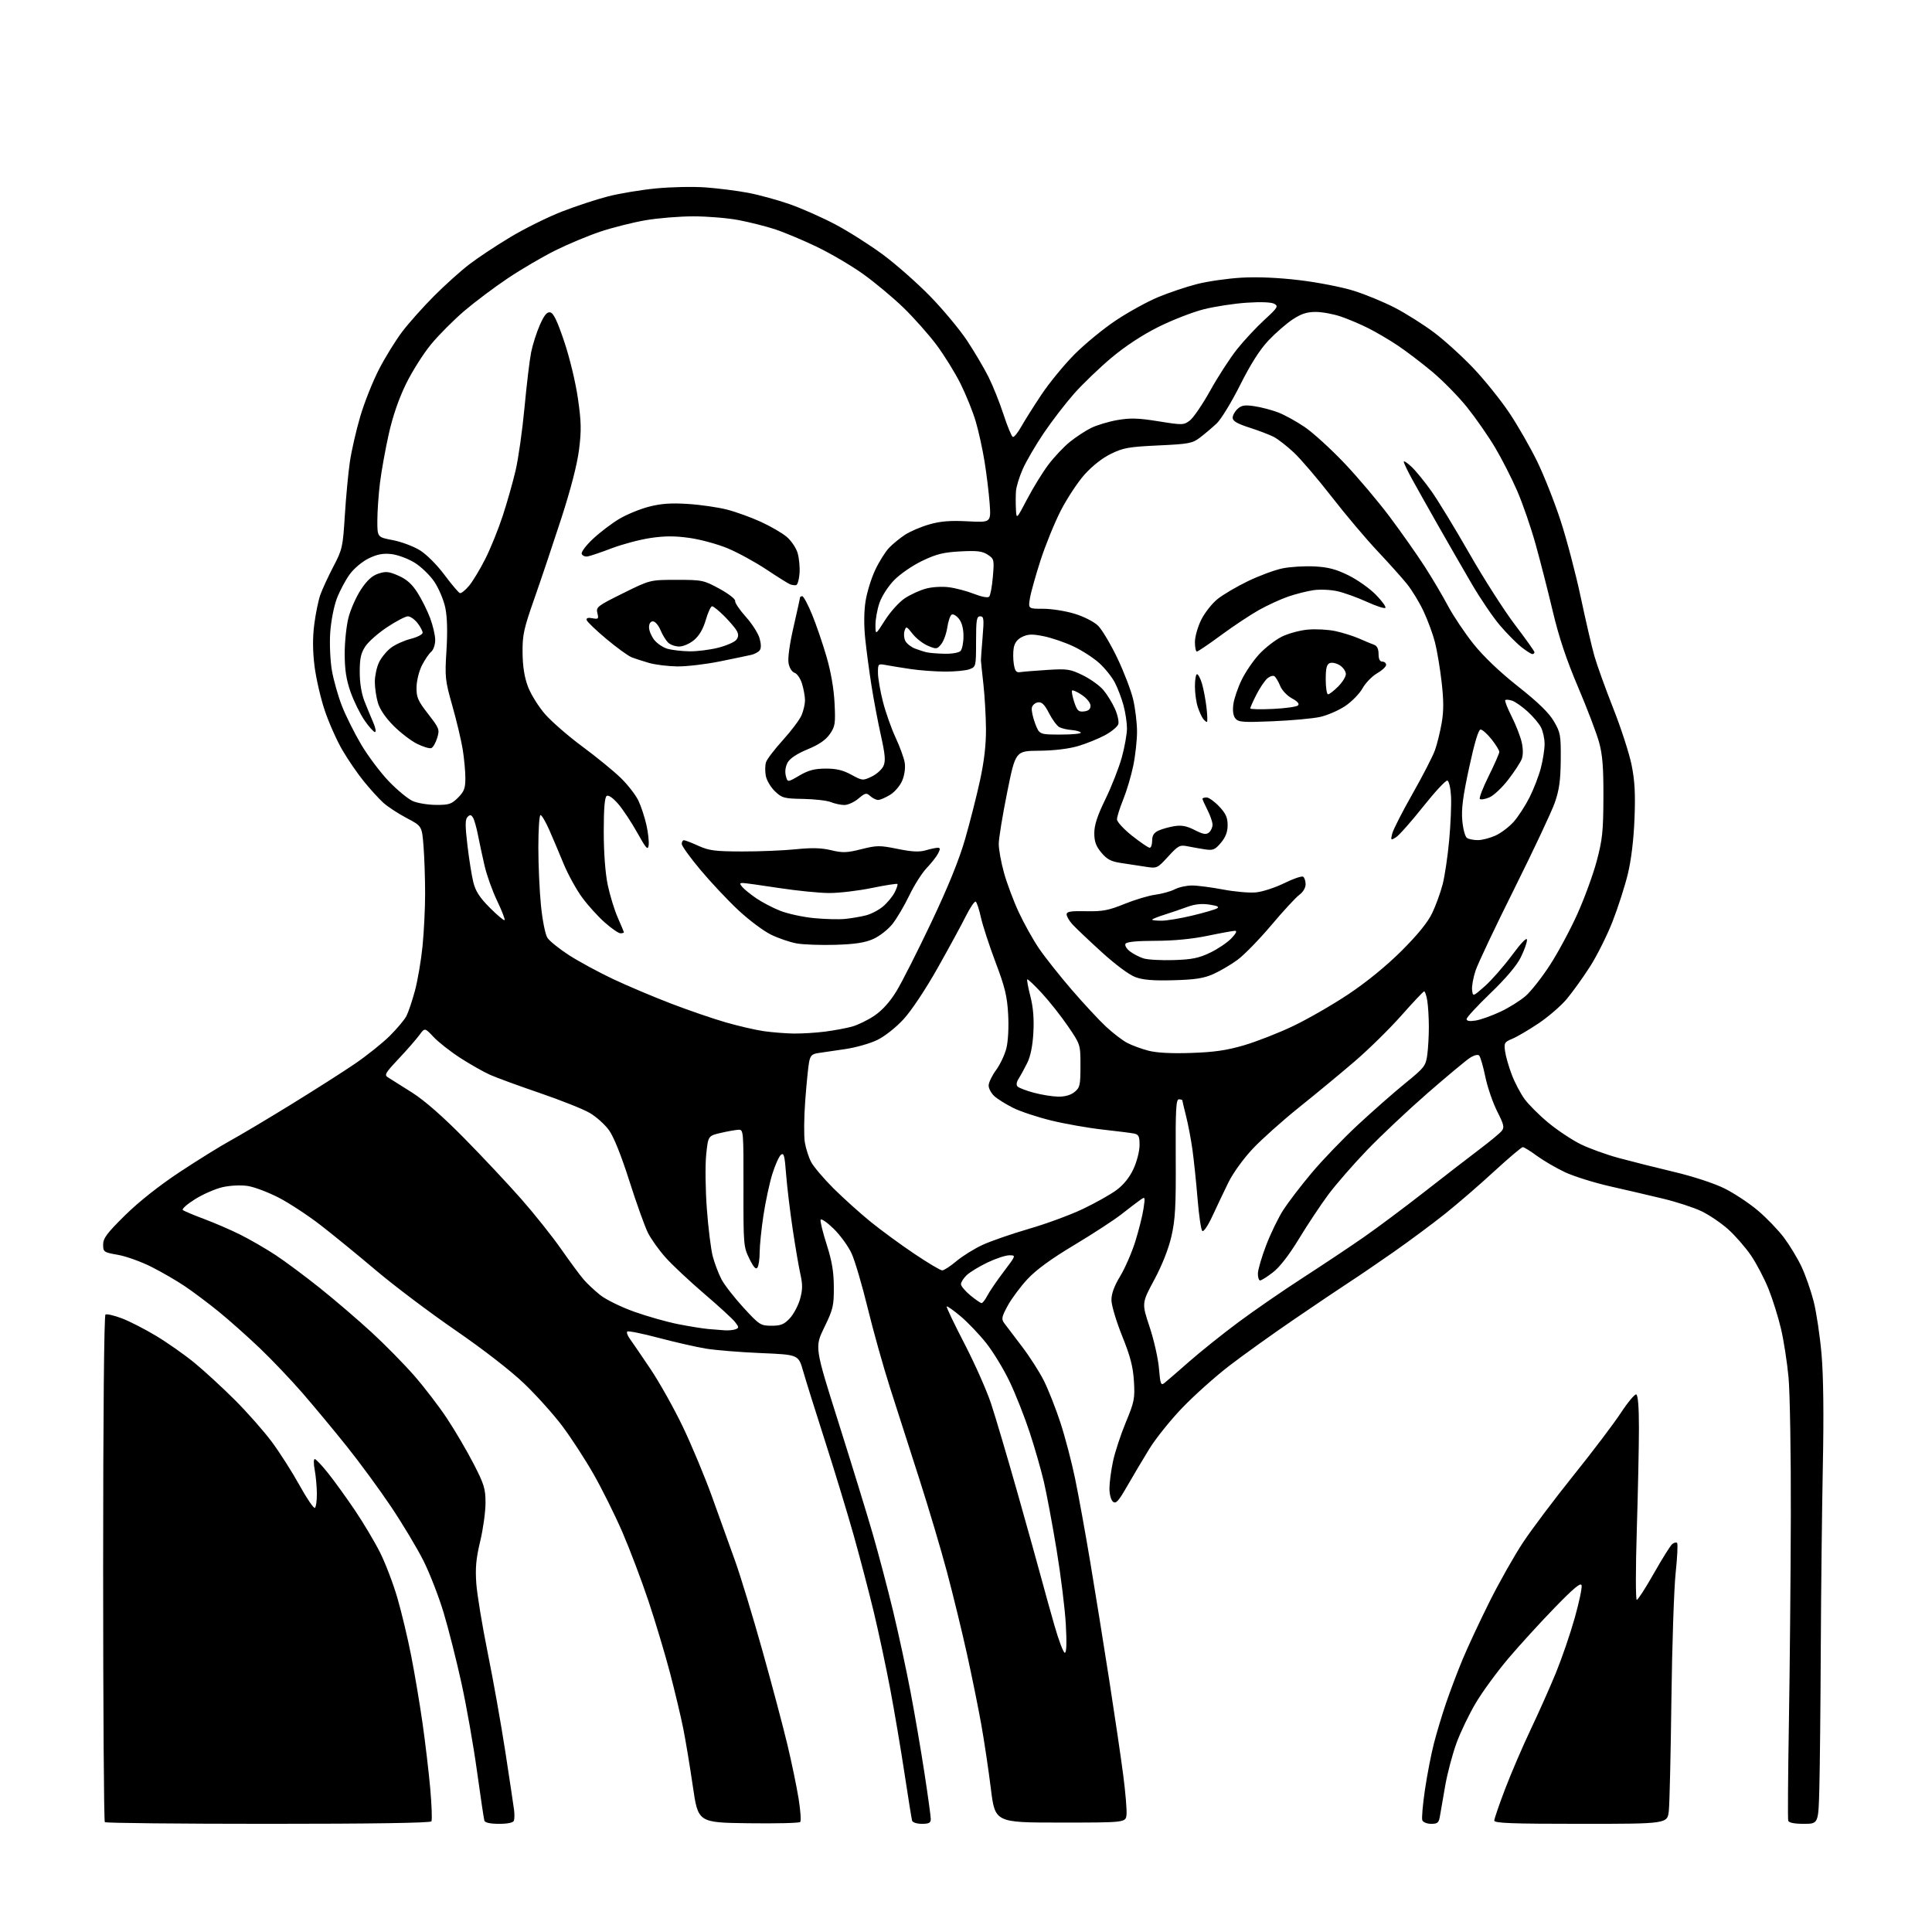 <?xml version="1.0" encoding="UTF-8" standalone="no"?>
<svg 
  version="1.1" 
  xmlns="http://www.w3.org/2000/svg" 
  xmlns:xlink="http://www.w3.org/1999/xlink" 
  xmlns:svg="http://www.w3.org/2000/svg"
  xmlns:rdf="http://www.w3.org/1999/02/22-rdf-syntax-ns#"
  xmlns:cc="http://creativecommons.org/ns#"
  xmlns:dc="http://purl.org/dc/elements/1.1/"
  viewBox="0 0 768 768"
  width="768"
  height="768"
>
<style>svg {background-color: white; }</style>"
<path stroke="none" fill="black" fill-rule="evenodd" d="M106.61,725.00C71.26,725.00 42.03,724.70 41.67,724.33C41.30,723.97 41.00,678.54 41.00,623.39C41.00,562.93 41.37,522.89 41.93,522.55C42.44,522.23 45.31,522.89 48.32,524.02C51.33,525.14 57.47,528.28 61.97,530.98C66.48,533.69 73.35,538.51 77.25,541.70C81.15,544.89 88.39,551.55 93.35,556.50C98.31,561.45 104.94,568.97 108.09,573.21C111.23,577.45 116.17,585.19 119.06,590.42C121.95,595.65 124.69,599.69 125.16,599.40C125.62,599.12 125.98,596.55 125.96,593.69C125.93,590.84 125.54,586.59 125.09,584.25C124.64,581.91 124.65,580.00 125.12,580.00C125.59,580.00 128.03,582.59 130.54,585.75C133.05,588.91 137.82,595.53 141.14,600.45C144.46,605.37 148.93,612.88 151.07,617.13C153.21,621.39 156.31,629.51 157.96,635.19C159.61,640.86 162.08,651.18 163.44,658.13C164.80,665.07 166.82,676.99 167.91,684.63C169.01,692.26 170.40,704.02 171.01,710.76C171.61,717.50 171.83,723.47 171.49,724.01C171.10,724.65 147.95,725.00 106.61,725.00zM198.39,725.00C194.90,725.00 192.80,724.55 192.55,723.75C192.33,723.06 191.01,714.17 189.60,704.00C188.20,693.83 185.42,678.08 183.42,669.00C181.43,659.92 178.24,647.33 176.33,641.00C174.43,634.67 170.84,625.45 168.37,620.50C165.89,615.55 160.10,605.88 155.49,599.00C150.88,592.12 142.96,581.33 137.89,575.00C132.83,568.67 124.91,559.15 120.31,553.83C115.70,548.52 107.95,540.37 103.08,535.74C98.21,531.11 90.91,524.62 86.86,521.33C82.81,518.04 76.80,513.53 73.50,511.31C70.20,509.09 64.19,505.60 60.14,503.57C56.09,501.53 50.12,499.39 46.89,498.82C41.21,497.82 41.00,497.67 41.00,494.73C41.00,492.21 42.54,490.16 49.75,483.06C55.25,477.65 63.33,471.26 71.50,465.86C78.65,461.14 87.65,455.56 91.50,453.45C95.35,451.35 106.15,444.92 115.50,439.17C124.85,433.42 136.35,426.09 141.06,422.88C145.76,419.67 151.98,414.70 154.88,411.84C157.77,408.97 160.77,405.40 161.55,403.91C162.32,402.41 163.85,397.88 164.94,393.84C166.03,389.80 167.39,381.84 167.96,376.14C168.53,370.45 169.00,361.00 168.99,355.14C168.99,349.29 168.71,340.87 168.36,336.44C167.73,328.38 167.73,328.38 161.62,325.17C158.25,323.40 154.08,320.66 152.33,319.07C150.59,317.48 147.14,313.69 144.66,310.64C142.18,307.60 138.32,301.98 136.09,298.15C133.86,294.33 130.70,287.22 129.07,282.35C127.44,277.48 125.62,269.56 125.02,264.74C124.29,258.78 124.25,253.50 124.92,248.24C125.46,243.98 126.55,238.67 127.34,236.43C128.14,234.19 130.47,229.14 132.52,225.22C136.08,218.43 136.30,217.46 137.08,204.80C137.54,197.48 138.44,187.90 139.09,183.50C139.74,179.10 141.60,171.00 143.22,165.50C144.84,160.00 148.19,151.58 150.66,146.80C153.13,142.01 157.30,135.26 159.93,131.80C162.56,128.33 168.24,121.98 172.54,117.67C176.84,113.36 183.09,107.74 186.43,105.17C189.76,102.60 197.12,97.71 202.79,94.31C208.46,90.90 217.68,86.32 223.30,84.13C228.91,81.95 237.22,79.21 241.78,78.05C246.33,76.89 254.88,75.47 260.78,74.90C266.67,74.32 275.55,74.14 280.50,74.50C285.45,74.87 293.02,75.82 297.31,76.63C301.61,77.44 309.04,79.47 313.81,81.13C318.59,82.80 326.77,86.42 332.00,89.18C337.23,91.94 345.77,97.36 351.00,101.23C356.23,105.11 364.70,112.59 369.83,117.86C374.96,123.13 381.55,131.05 384.47,135.47C387.39,139.89 391.21,146.36 392.95,149.85C394.70,153.34 397.39,160.07 398.93,164.80C400.48,169.54 402.14,173.54 402.62,173.70C403.10,173.85 404.57,172.07 405.88,169.74C407.18,167.41 410.78,161.69 413.88,157.03C416.97,152.37 422.88,145.16 427.00,140.99C431.12,136.82 438.57,130.70 443.55,127.38C448.53,124.06 456.10,119.89 460.38,118.11C464.65,116.34 471.60,114.00 475.82,112.92C480.05,111.84 488.00,110.69 493.50,110.38C499.90,110.01 508.22,110.37 516.61,111.38C523.82,112.24 533.50,114.13 538.11,115.58C542.73,117.02 550.10,120.07 554.50,122.34C558.90,124.62 565.93,129.06 570.12,132.21C574.31,135.37 581.36,141.78 585.80,146.47C590.24,151.16 596.62,159.11 599.99,164.14C603.35,169.17 608.32,177.84 611.03,183.39C613.74,188.95 617.95,199.57 620.37,207.00C622.80,214.43 626.41,228.15 628.39,237.50C630.37,246.85 632.83,257.43 633.86,261.00C634.89,264.57 638.24,273.85 641.30,281.61C644.37,289.36 647.64,299.45 648.57,304.02C649.85,310.34 650.13,315.47 649.74,325.42C649.42,333.71 648.45,341.75 647.10,347.38C645.92,352.26 643.17,360.81 640.99,366.38C638.81,371.95 634.75,380.04 631.97,384.37C629.18,388.71 625.03,394.48 622.74,397.20C620.44,399.92 615.40,404.26 611.53,406.85C607.66,409.44 602.99,412.18 601.14,412.94C598.04,414.23 597.82,414.61 598.29,417.92C598.56,419.89 599.75,424.04 600.93,427.14C602.10,430.25 604.39,434.62 606.01,436.85C607.63,439.09 611.92,443.36 615.55,446.36C619.17,449.35 624.92,453.16 628.33,454.84C631.73,456.52 638.56,458.99 643.51,460.33C648.45,461.67 658.35,464.16 665.50,465.86C673.05,467.65 681.43,470.40 685.50,472.42C689.35,474.33 695.32,478.28 698.77,481.20C702.22,484.11 706.90,488.98 709.17,492.00C711.43,495.02 714.56,500.20 716.12,503.50C717.68,506.80 719.85,513.01 720.95,517.30C722.04,521.58 723.46,531.03 724.09,538.30C724.84,546.94 725.02,562.22 724.61,582.50C724.27,599.55 723.90,632.17 723.79,655.00C723.69,677.83 723.43,702.91 723.22,710.75C722.85,725.00 722.85,725.00 717.03,725.00C713.24,725.00 711.08,724.56 710.84,723.75C710.64,723.06 710.76,705.40 711.12,684.50C711.47,663.60 711.82,626.70 711.88,602.50C711.95,578.30 711.53,553.55 710.97,547.50C710.40,541.45 709.05,532.75 707.96,528.16C706.88,523.57 704.66,516.47 703.02,512.38C701.38,508.30 698.26,502.33 696.09,499.13C693.91,495.92 689.83,491.23 687.01,488.70C684.19,486.16 679.36,482.90 676.29,481.44C673.21,479.98 666.37,477.76 661.09,476.49C655.82,475.22 646.29,473.00 639.93,471.56C633.57,470.11 625.51,467.58 622.02,465.93C618.53,464.28 613.55,461.37 610.95,459.47C608.36,457.56 605.83,456.00 605.33,456.00C604.83,456.00 599.72,460.34 593.96,465.63C588.21,470.93 579.45,478.50 574.50,482.45C569.55,486.40 560.33,493.25 554.00,497.68C547.67,502.10 539.80,507.47 536.50,509.60C533.20,511.74 523.30,518.40 514.50,524.41C505.70,530.41 494.00,538.80 488.50,543.04C483.00,547.29 474.66,554.75 469.97,559.63C465.28,564.51 459.37,571.88 456.84,576.00C454.31,580.12 450.35,586.79 448.04,590.81C444.59,596.82 443.59,597.91 442.42,596.94C441.61,596.26 441.01,594.00 441.02,591.63C441.03,589.36 441.67,584.53 442.44,580.89C443.21,577.26 445.50,570.28 447.53,565.39C450.93,557.19 451.18,555.92 450.75,549.00C450.39,543.24 449.30,539.08 446.07,531.07C443.76,525.33 441.85,518.95 441.82,516.89C441.78,514.32 442.86,511.33 445.28,507.32C447.21,504.12 449.92,497.90 451.30,493.50C452.68,489.10 454.14,483.26 454.55,480.53C455.28,475.64 455.26,475.58 453.21,477.03C452.06,477.84 448.73,480.38 445.81,482.67C442.89,484.97 434.43,490.48 427.00,494.93C417.85,500.41 411.87,504.77 408.43,508.48C405.64,511.48 402.11,516.22 400.59,519.02C398.20,523.41 398.00,524.35 399.16,525.92C399.90,526.92 403.04,531.06 406.14,535.12C409.25,539.18 413.22,545.38 414.98,548.90C416.74,552.43 419.69,559.89 421.52,565.50C423.36,571.10 425.97,581.04 427.33,587.59C428.69,594.14 431.42,609.17 433.40,621.00C435.38,632.83 438.78,653.98 440.96,668.00C443.14,682.02 445.65,699.04 446.52,705.81C447.40,712.58 447.98,719.56 447.81,721.31C447.50,724.50 447.50,724.50 421.52,724.50C395.55,724.50 395.55,724.50 393.88,711.00C392.96,703.58 391.25,692.10 390.07,685.50C388.89,678.90 386.34,666.30 384.39,657.50C382.45,648.70 378.88,634.08 376.47,625.00C374.05,615.92 369.10,599.27 365.47,588.00C361.83,576.73 356.63,560.52 353.91,552.00C351.18,543.48 347.14,529.08 344.93,520.00C342.72,510.93 339.84,501.15 338.53,498.28C337.21,495.41 333.99,490.97 331.36,488.41C328.73,485.86 326.41,484.27 326.20,484.89C326.00,485.51 327.09,489.95 328.63,494.76C330.72,501.30 331.44,505.55 331.46,511.64C331.50,519.08 331.17,520.46 327.67,527.65C323.84,535.51 323.84,535.51 333.33,565.51C338.54,582.00 344.68,601.96 346.96,609.86C349.24,617.76 352.86,631.48 355.00,640.36C357.14,649.24 360.27,663.70 361.94,672.50C363.62,681.30 366.11,695.86 367.49,704.86C368.87,713.85 370.00,722.06 370.00,723.11C370.00,724.61 369.27,725.00 366.47,725.00C364.50,725.00 362.78,724.45 362.57,723.75C362.37,723.06 361.02,714.62 359.56,705.00C358.10,695.38 355.55,680.30 353.89,671.50C352.23,662.70 349.30,648.98 347.39,641.00C345.47,633.02 341.88,619.30 339.41,610.50C336.93,601.70 331.81,584.83 328.01,573.00C324.21,561.17 320.27,548.58 319.25,545.00C317.40,538.50 317.40,538.50 302.45,537.87C294.23,537.53 284.35,536.72 280.50,536.08C276.65,535.43 268.21,533.51 261.74,531.80C255.28,530.08 249.70,528.97 249.35,529.31C249.00,529.66 249.47,530.97 250.39,532.22C251.31,533.48 254.99,538.87 258.58,544.21C262.16,549.55 267.96,559.90 271.46,567.21C274.95,574.52 280.17,587.02 283.05,595.00C285.92,602.98 290.05,614.45 292.22,620.50C294.39,626.55 299.27,642.59 303.07,656.15C306.87,669.71 311.35,686.57 313.02,693.60C314.70,700.64 316.69,710.25 317.45,714.95C318.21,719.65 318.50,723.85 318.10,724.27C317.69,724.70 308.39,724.92 297.43,724.77C277.50,724.50 277.50,724.50 275.40,710.00C274.24,702.02 272.52,691.67 271.58,687.00C270.64,682.33 268.28,672.42 266.34,665.00C264.39,657.58 260.55,644.75 257.80,636.51C255.05,628.27 250.37,615.90 247.40,609.03C244.42,602.17 239.24,591.74 235.88,585.87C232.52,579.99 226.95,571.43 223.50,566.84C220.05,562.26 213.24,554.67 208.37,550.00C203.02,544.87 192.16,536.45 181.00,528.77C170.82,521.77 156.65,511.08 149.50,505.03C142.35,498.97 132.43,490.87 127.46,487.03C122.49,483.18 115.00,478.26 110.81,476.09C106.61,473.93 101.06,471.83 98.47,471.44C95.74,471.03 91.56,471.23 88.54,471.90C85.67,472.55 80.74,474.69 77.59,476.66C74.43,478.63 72.22,480.58 72.67,480.99C73.13,481.40 76.88,482.98 81.00,484.52C85.12,486.05 91.64,488.86 95.47,490.77C99.30,492.68 105.60,496.32 109.47,498.86C113.34,501.40 121.34,507.36 127.26,512.09C133.18,516.83 142.37,524.70 147.68,529.59C152.99,534.47 160.61,542.22 164.62,546.80C168.62,551.38 174.49,559.03 177.66,563.81C180.83,568.59 185.58,576.68 188.21,581.78C192.46,590.02 193.00,591.78 193.00,597.45C193.00,600.97 192.05,607.82 190.89,612.67C189.24,619.52 188.90,623.29 189.34,629.50C189.66,633.90 191.70,646.27 193.87,657.00C196.05,667.73 199.21,685.50 200.90,696.50C202.59,707.50 204.14,717.85 204.35,719.50C204.56,721.15 204.53,723.06 204.28,723.75C204.00,724.54 201.84,725.00 198.39,725.00zM568.92,725.00C567.27,725.00 565.69,724.37 565.39,723.58C565.09,722.80 565.57,717.33 566.44,711.42C567.32,705.52 568.91,697.27 569.99,693.09C571.06,688.92 573.24,681.67 574.83,677.00C576.42,672.33 579.37,664.53 581.39,659.67C583.41,654.81 588.22,644.51 592.08,636.77C595.94,629.03 601.96,618.38 605.46,613.10C608.96,607.82 617.97,595.85 625.48,586.50C632.99,577.15 641.44,566.00 644.25,561.73C647.06,557.45 649.84,554.12 650.43,554.31C651.12,554.54 651.50,559.31 651.50,567.58C651.50,574.69 651.12,592.99 650.65,608.25C650.17,623.58 650.17,635.99 650.65,635.97C651.12,635.95 654.17,631.21 657.44,625.44C660.71,619.66 663.98,614.43 664.71,613.82C665.45,613.21 666.33,613.00 666.67,613.34C667.02,613.68 666.76,619.04 666.10,625.23C665.44,631.43 664.68,654.05 664.41,675.50C664.15,696.95 663.69,716.86 663.39,719.75C662.86,725.00 662.86,725.00 628.43,725.00C600.96,725.00 594.00,724.74 594.00,723.71C594.00,723.00 595.97,717.26 598.38,710.96C600.79,704.66 605.33,694.10 608.47,687.50C611.61,680.90 616.12,670.77 618.49,665.00C620.85,659.23 624.22,649.42 625.96,643.22C627.71,637.01 628.95,631.16 628.71,630.22C628.40,628.94 625.68,631.19 618.09,639.00C612.47,644.77 604.19,653.84 599.69,659.14C595.18,664.45 589.33,672.44 586.68,676.90C584.02,681.36 580.56,688.56 578.98,692.89C577.40,697.21 575.40,704.75 574.53,709.63C573.67,714.51 572.72,719.96 572.43,721.75C571.98,724.57 571.52,725.00 568.92,725.00zM423.28,657.00C423.96,657.00 424.09,653.16 423.68,645.75C423.34,639.56 421.68,626.17 420.00,616.00C418.32,605.83 416.04,593.67 414.95,589.00C413.85,584.33 411.34,575.55 409.35,569.50C407.37,563.45 403.80,554.39 401.41,549.36C399.03,544.34 394.79,537.36 392.00,533.86C389.21,530.36 384.64,525.57 381.83,523.22C379.02,520.87 376.55,519.12 376.33,519.34C376.11,519.56 379.28,526.21 383.38,534.12C387.48,542.03 392.25,552.77 393.98,558.00C395.71,563.23 400.44,579.20 404.49,593.50C408.53,607.80 412.80,623.10 413.97,627.50C415.15,631.90 417.49,640.34 419.19,646.25C420.88,652.16 422.72,657.00 423.28,657.00zM462.89,549.75C463.77,549.06 468.17,545.26 472.67,541.30C477.17,537.34 485.99,530.28 492.27,525.61C498.56,520.93 510.18,512.92 518.10,507.81C526.02,502.69 536.93,495.42 542.33,491.65C547.74,487.88 558.53,479.81 566.33,473.71C574.12,467.62 583.88,460.08 588.01,456.96C592.14,453.84 596.14,450.54 596.90,449.62C598.10,448.18 597.86,447.14 595.13,441.73C593.40,438.30 591.28,432.12 590.43,428.00C589.58,423.88 588.48,420.10 587.99,419.60C587.47,419.07 585.95,419.45 584.30,420.52C582.76,421.52 575.20,427.82 567.50,434.52C559.80,441.23 549.00,451.39 543.50,457.11C538.00,462.83 531.02,470.84 528.00,474.90C524.98,478.97 519.75,486.85 516.38,492.40C512.49,498.81 508.72,503.69 506.05,505.75C503.74,507.54 501.43,509.00 500.92,509.00C500.42,509.00 500.01,507.76 500.03,506.25C500.05,504.74 501.53,499.68 503.32,495.00C505.11,490.32 508.18,484.00 510.14,480.96C512.11,477.91 517.18,471.28 521.42,466.23C525.66,461.18 533.93,452.58 539.81,447.12C545.69,441.66 554.15,434.23 558.61,430.60C566.20,424.43 566.77,423.70 567.36,419.36C567.71,416.81 568.00,411.75 567.99,408.11C567.98,404.47 567.70,399.81 567.36,397.75C567.02,395.69 566.46,394.04 566.12,394.08C565.78,394.12 561.67,398.48 557.00,403.75C552.33,409.03 544.00,417.20 538.50,421.92C533.00,426.64 523.10,434.83 516.49,440.12C509.89,445.41 501.56,452.85 497.99,456.64C494.28,460.59 490.14,466.31 488.32,470.02C486.58,473.58 483.72,479.58 481.98,483.35C480.11,487.37 478.43,489.83 477.91,489.31C477.42,488.82 476.57,483.02 476.04,476.43C475.50,469.84 474.58,461.08 474.01,456.97C473.43,452.86 472.30,446.88 471.48,443.67C470.67,440.46 470.00,437.65 470.00,437.42C470.00,437.19 469.38,437.00 468.62,437.00C467.49,437.00 467.27,441.12 467.37,460.25C467.48,479.63 467.19,484.83 465.65,491.50C464.49,496.51 461.94,502.97 458.82,508.77C453.85,518.03 453.85,518.03 456.97,527.42C458.69,532.58 460.37,540.00 460.70,543.90C461.23,550.23 461.47,550.87 462.89,549.75zM288.17,528.83C289.64,528.92 291.54,528.73 292.41,528.40C293.81,527.86 293.78,527.54 292.17,525.50C291.18,524.23 285.67,519.18 279.93,514.28C274.20,509.37 267.32,502.93 264.66,499.97C262.00,497.01 258.80,492.54 257.56,490.05C256.31,487.55 252.99,478.28 250.18,469.45C246.94,459.28 243.97,451.88 242.08,449.26C240.43,446.99 237.00,443.91 234.44,442.41C231.89,440.92 222.98,437.37 214.65,434.52C206.32,431.68 197.38,428.40 194.79,427.25C192.20,426.09 186.87,423.07 182.96,420.54C179.04,418.01 174.27,414.26 172.35,412.22C168.86,408.50 168.86,408.50 166.68,411.48C165.48,413.12 161.80,417.34 158.50,420.85C152.97,426.74 152.65,427.33 154.38,428.37C155.42,428.99 159.70,431.69 163.88,434.36C168.80,437.49 176.13,443.92 184.54,452.47C191.72,459.75 201.84,470.54 207.04,476.44C212.24,482.33 219.43,491.34 223.00,496.44C226.57,501.54 230.62,507.03 232.00,508.62C233.38,510.22 236.33,513.00 238.58,514.79C240.82,516.59 246.89,519.57 252.08,521.42C257.26,523.27 265.10,525.49 269.50,526.36C273.90,527.23 279.30,528.10 281.50,528.30C283.70,528.50 286.70,528.74 288.17,528.83zM306.68,527.00C310.39,527.00 311.69,526.47 313.96,524.05C315.47,522.42 317.30,518.99 318.03,516.41C319.06,512.73 319.09,510.62 318.19,506.61C317.55,503.80 316.16,495.65 315.09,488.50C314.03,481.35 312.85,471.54 312.48,466.71C311.92,459.31 311.59,458.10 310.41,459.07C309.64,459.72 308.09,463.20 306.97,466.82C305.86,470.44 304.28,477.81 303.47,483.19C302.66,488.58 301.99,495.13 301.98,497.74C301.98,500.36 301.59,503.10 301.12,503.84C300.51,504.81 299.60,503.83 297.88,500.34C295.57,495.65 295.50,494.77 295.54,472.25C295.58,449.46 295.54,449.00 293.54,449.10C292.42,449.15 289.25,449.71 286.50,450.35C281.50,451.51 281.50,451.51 280.72,459.01C280.30,463.15 280.41,472.76 280.98,480.50C281.55,488.20 282.61,496.75 283.35,499.50C284.09,502.25 285.63,506.30 286.77,508.50C287.91,510.70 291.84,515.76 295.50,519.75C301.88,526.70 302.35,527.00 306.68,527.00zM390.20,518.00C390.61,518.00 391.63,516.68 392.47,515.06C393.31,513.44 396.22,509.17 398.95,505.56C403.92,499.00 403.92,499.00 401.21,499.00C399.72,499.00 395.80,500.30 392.50,501.88C389.20,503.46 385.49,505.73 384.25,506.92C383.01,508.11 382.00,509.70 382.00,510.47C382.00,511.23 383.68,513.24 385.73,514.93C387.78,516.62 389.79,518.00 390.20,518.00zM374.54,505.00C375.24,505.00 377.77,503.36 380.16,501.35C382.54,499.34 387.20,496.44 390.50,494.90C393.80,493.37 402.12,490.48 409.00,488.48C415.88,486.49 425.55,482.93 430.50,480.56C435.45,478.20 441.45,474.83 443.82,473.07C446.63,471.00 449.00,468.06 450.56,464.69C451.91,461.80 452.98,457.63 452.99,455.27C453.00,451.68 452.66,450.97 450.75,450.59C449.51,450.35 443.91,449.64 438.30,449.02C432.69,448.40 423.57,446.80 418.04,445.46C412.51,444.12 405.63,441.85 402.74,440.40C399.86,438.96 396.49,436.85 395.25,435.72C394.01,434.58 393.00,432.69 393.00,431.52C393.00,430.35 394.32,427.60 395.93,425.41C397.55,423.21 399.40,419.29 400.05,416.70C400.75,413.92 401.04,408.37 400.76,403.24C400.36,396.02 399.49,392.41 395.74,382.50C393.25,375.90 390.64,367.89 389.93,364.70C389.23,361.52 388.30,358.69 387.86,358.42C387.43,358.15 385.65,360.75 383.92,364.21C382.20,367.67 377.12,377.00 372.64,384.94C367.91,393.33 362.27,401.79 359.18,405.15C356.11,408.48 351.66,411.99 348.68,413.43C345.83,414.81 340.12,416.43 336.00,417.03C331.88,417.63 327.09,418.33 325.36,418.59C322.73,418.97 322.11,419.59 321.60,422.34C321.26,424.15 320.58,431.00 320.09,437.56C319.60,444.13 319.53,451.52 319.92,454.00C320.32,456.48 321.45,460.03 322.43,461.90C323.41,463.78 327.43,468.51 331.35,472.42C335.28,476.32 341.88,482.26 346.00,485.61C350.12,488.96 357.95,494.70 363.38,498.35C368.82,502.01 373.84,505.00 374.54,505.00zM420.64,435.93C423.31,435.98 425.62,435.32 427.14,434.09C429.28,432.35 429.50,431.40 429.50,423.69C429.50,415.21 429.50,415.21 424.50,407.89C421.75,403.87 417.08,397.96 414.11,394.76C411.15,391.56 408.56,389.11 408.35,389.32C408.14,389.53 408.70,392.57 409.60,396.07C410.71,400.40 411.09,405.00 410.78,410.47C410.50,415.70 409.65,419.89 408.36,422.50C407.27,424.70 405.74,427.50 404.96,428.73C404.04,430.18 403.89,431.29 404.53,431.93C405.07,432.47 407.99,433.58 411.01,434.39C414.03,435.20 418.36,435.90 420.64,435.93zM473.50,418.56C482.63,418.26 487.65,417.53 494.50,415.52C499.45,414.07 508.23,410.64 514.00,407.89C519.77,405.14 529.67,399.45 535.98,395.24C543.21,390.43 551.01,384.06 557.06,378.05C563.52,371.62 567.52,366.70 569.30,363.00C570.75,359.98 572.63,354.80 573.48,351.50C574.33,348.20 575.50,340.32 576.07,334.00C576.65,327.68 576.98,319.84 576.81,316.58C576.64,313.32 575.99,310.49 575.37,310.29C574.75,310.08 570.39,314.77 565.67,320.71C560.96,326.64 556.12,332.10 554.92,332.84C552.84,334.12 552.77,334.05 553.44,331.34C553.83,329.78 557.47,322.65 561.53,315.49C565.59,308.34 569.60,300.54 570.44,298.16C571.28,295.78 572.47,290.94 573.09,287.41C573.92,282.62 573.91,278.43 573.05,270.97C572.41,265.47 571.22,258.39 570.40,255.23C569.59,252.08 567.57,246.60 565.92,243.06C564.27,239.51 561.26,234.56 559.23,232.06C557.19,229.55 551.90,223.65 547.46,218.94C543.02,214.23 534.86,204.56 529.33,197.44C523.80,190.32 517.03,182.41 514.29,179.86C511.56,177.30 507.98,174.53 506.36,173.68C504.73,172.84 500.39,171.18 496.70,169.99C491.79,168.41 490.00,167.36 490.00,166.07C490.00,165.10 490.88,163.51 491.96,162.54C493.54,161.10 494.84,160.90 498.71,161.48C501.34,161.87 505.55,162.98 508.05,163.93C510.56,164.88 515.31,167.49 518.62,169.74C521.92,171.98 529.02,178.44 534.38,184.08C539.75,189.73 547.90,199.38 552.50,205.53C557.09,211.67 563.29,220.48 566.27,225.10C569.25,229.72 573.45,236.80 575.59,240.84C577.74,244.88 582.32,251.70 585.76,256.01C589.73,260.98 596.18,267.13 603.43,272.86C611.39,279.15 615.70,283.33 617.67,286.69C620.31,291.18 620.49,292.20 620.42,302.00C620.35,310.16 619.83,313.95 618.08,319.00C616.84,322.57 609.61,337.94 602.03,353.15C594.44,368.35 587.47,383.07 586.55,385.86C585.62,388.65 585.00,392.12 585.18,393.57C585.50,396.21 585.50,396.21 590.24,392.03C592.84,389.74 597.68,384.22 600.99,379.78C604.86,374.57 607.00,372.39 607.00,373.65C607.00,374.73 605.87,377.88 604.48,380.66C602.88,383.87 598.51,389.02 592.48,394.81C587.27,399.82 583.00,404.44 583.00,405.09C583.00,405.88 584.18,406.07 586.60,405.68C588.58,405.36 592.99,403.79 596.40,402.19C599.81,400.60 604.34,397.77 606.48,395.90C608.62,394.03 612.96,388.51 616.12,383.63C619.28,378.76 624.16,369.69 626.96,363.48C629.77,357.28 633.25,347.77 634.70,342.35C636.98,333.79 637.34,330.47 637.38,317.00C637.43,305.03 637.03,300.02 635.64,295.00C634.65,291.43 630.89,281.54 627.27,273.04C622.64,262.16 619.68,253.27 617.26,243.04C615.36,235.04 612.29,223.03 610.43,216.35C608.57,209.67 605.28,200.12 603.11,195.14C600.95,190.16 597.01,182.42 594.34,177.94C591.68,173.46 586.69,166.28 583.25,161.98C579.81,157.68 573.50,151.25 569.23,147.69C564.96,144.13 558.77,139.43 555.48,137.25C552.19,135.06 547.04,132.03 544.02,130.51C541.01,128.98 536.10,126.90 533.12,125.87C530.13,124.84 525.58,124.00 523.01,124.00C519.50,124.00 517.22,124.74 513.82,127.00C511.33,128.64 507.02,132.40 504.23,135.35C500.80,138.98 497.16,144.70 492.97,153.05C489.57,159.84 485.37,166.72 483.64,168.34C481.91,169.95 478.97,172.44 477.11,173.87C473.98,176.26 472.69,176.50 460.43,177.07C448.74,177.62 446.49,178.01 441.60,180.41C438.19,182.07 434.14,185.27 431.09,188.68C428.37,191.74 424.12,198.20 421.65,203.02C419.18,207.85 415.57,216.74 413.61,222.79C411.66,228.84 409.76,235.63 409.40,237.89C408.74,242.00 408.74,242.00 414.77,242.00C418.08,242.00 423.70,242.90 427.26,244.00C430.93,245.13 434.93,247.18 436.52,248.75C438.05,250.26 441.47,256.00 444.11,261.50C446.75,267.00 449.60,274.43 450.44,278.00C451.28,281.57 451.98,287.33 451.99,290.79C451.99,294.25 451.32,300.37 450.49,304.39C449.66,308.41 447.86,314.46 446.49,317.83C445.12,321.20 444.01,324.76 444.02,325.73C444.03,326.70 446.74,329.64 450.04,332.25C453.35,334.86 456.49,337.00 457.02,337.00C457.56,337.00 458.00,335.72 458.00,334.16C458.00,332.09 458.69,331.01 460.53,330.17C461.93,329.53 464.78,328.74 466.87,328.40C469.69,327.95 471.77,328.35 474.92,329.96C478.24,331.66 479.46,331.87 480.58,330.94C481.36,330.29 482.00,328.89 482.00,327.84C482.00,326.78 481.10,324.16 480.00,322.00C478.90,319.84 478.00,317.84 478.00,317.54C478.00,317.24 478.73,317.00 479.63,317.00C480.53,317.00 482.78,318.61 484.63,320.57C487.26,323.35 488.00,324.99 488.00,327.99C488.00,330.71 487.21,332.78 485.34,335.01C483.02,337.77 482.20,338.11 479.09,337.65C477.11,337.35 473.98,336.80 472.11,336.42C468.99,335.79 468.38,336.11 464.35,340.50C459.99,345.24 459.95,345.26 455.24,344.52C452.63,344.11 448.28,343.44 445.56,343.04C441.65,342.46 440.04,341.61 437.81,338.94C435.66,336.37 435.00,334.54 435.00,331.16C435.00,327.97 436.23,324.21 439.45,317.62C441.89,312.60 444.82,305.13 445.95,301.02C447.08,296.91 447.99,291.73 447.99,289.52C447.98,287.31 447.38,283.25 446.64,280.50C445.91,277.75 444.37,273.67 443.22,271.43C442.08,269.19 439.26,265.66 436.95,263.57C434.64,261.48 429.98,258.48 426.60,256.90C423.22,255.32 417.93,253.52 414.85,252.90C410.36,252.00 408.68,252.05 406.38,253.15C404.46,254.07 403.34,255.50 402.98,257.51C402.68,259.15 402.70,262.07 403.01,264.00C403.46,266.77 403.99,267.43 405.54,267.18C406.62,267.01 411.43,266.61 416.24,266.31C424.29,265.80 425.41,265.97 430.44,268.43C433.45,269.90 437.13,272.54 438.61,274.30C440.10,276.06 442.17,279.42 443.22,281.78C444.26,284.13 444.86,286.88 444.54,287.88C444.22,288.88 441.83,290.86 439.23,292.26C436.63,293.67 431.80,295.62 428.50,296.59C424.77,297.68 418.94,298.38 413.10,298.43C403.69,298.50 403.69,298.50 400.36,315.00C398.53,324.07 397.03,333.27 397.02,335.44C397.01,337.60 397.94,342.78 399.10,346.94C400.25,351.10 402.89,358.15 404.97,362.62C407.05,367.08 410.66,373.55 412.99,376.99C415.32,380.42 421.16,387.79 425.96,393.37C430.76,398.94 436.94,405.59 439.69,408.14C442.44,410.70 446.22,413.59 448.09,414.57C449.97,415.55 453.75,416.95 456.50,417.66C459.79,418.52 465.60,418.83 473.50,418.56zM315.50,410.85C318.80,410.89 324.43,410.55 328.00,410.08C331.57,409.62 336.37,408.73 338.66,408.10C340.94,407.48 344.97,405.52 347.60,403.74C350.74,401.61 353.75,398.27 356.36,394.00C358.54,390.43 364.78,378.11 370.22,366.63C376.89,352.57 381.26,341.80 383.62,333.63C385.54,326.96 388.22,316.45 389.56,310.27C391.22,302.64 391.98,296.06 391.94,289.77C391.90,284.67 391.44,276.68 390.92,272.00C390.39,267.32 389.95,263.05 389.93,262.50C389.92,261.95 390.22,257.79 390.60,253.25C391.20,245.99 391.09,245.00 389.64,245.00C388.23,245.00 388.00,246.39 388.00,255.02C388.00,264.87 387.95,265.07 385.43,266.02C384.02,266.56 379.64,266.99 375.68,266.97C371.73,266.95 365.57,266.50 362.00,265.96C358.43,265.43 354.04,264.72 352.25,264.38C349.06,263.78 349.00,263.84 349.00,267.47C349.00,269.50 349.89,274.66 350.98,278.94C352.07,283.21 354.35,289.65 356.03,293.25C357.71,296.85 359.34,301.32 359.64,303.19C359.97,305.21 359.57,308.09 358.66,310.28C357.80,312.33 355.66,314.85 353.81,315.97C351.99,317.08 349.86,317.99 349.08,318.00C348.30,318.00 346.89,317.31 345.95,316.46C344.41,315.06 343.98,315.15 341.23,317.46C339.57,318.86 337.07,320.00 335.67,320.00C334.27,320.00 331.86,319.49 330.32,318.86C328.77,318.23 323.80,317.66 319.29,317.58C311.68,317.45 310.85,317.23 308.05,314.55C306.39,312.95 304.75,310.19 304.42,308.41C304.08,306.63 304.12,304.20 304.50,303.00C304.88,301.81 307.91,297.83 311.24,294.17C314.57,290.50 317.90,286.05 318.65,284.28C319.39,282.51 320.00,279.86 320.00,278.40C320.00,276.93 319.48,274.00 318.85,271.88C318.21,269.76 316.88,267.78 315.88,267.46C314.83,267.13 313.82,265.53 313.47,263.67C313.10,261.72 313.87,256.07 315.43,249.30C316.84,243.16 318.00,237.89 318.00,237.57C318.00,237.26 318.41,237.00 318.91,237.00C319.41,237.00 321.16,240.26 322.80,244.25C324.44,248.24 327.02,255.78 328.54,261.00C330.30,267.04 331.47,273.78 331.75,279.50C332.15,287.71 331.98,288.80 329.84,291.85C328.22,294.18 325.51,296.02 321.03,297.87C316.86,299.59 314.04,301.45 313.12,303.09C312.24,304.67 311.95,306.67 312.37,308.35C313.05,311.05 313.05,311.05 317.74,308.31C321.34,306.19 323.74,305.56 328.17,305.53C332.42,305.51 335.08,306.14 338.41,307.96C342.80,310.35 343.00,310.37 346.48,308.71C348.43,307.78 350.55,305.89 351.18,304.51C352.09,302.51 351.88,300.04 350.15,292.25C348.96,286.89 347.28,278.00 346.42,272.50C345.55,267.00 344.44,258.68 343.95,254.00C343.38,248.60 343.43,243.13 344.07,239.00C344.63,235.43 346.37,229.80 347.94,226.50C349.50,223.20 351.99,219.25 353.46,217.72C354.94,216.19 357.80,213.86 359.82,212.54C361.84,211.22 366.17,209.38 369.44,208.45C373.87,207.18 377.74,206.87 384.67,207.23C393.95,207.72 393.95,207.72 393.40,200.11C393.09,195.92 392.18,188.45 391.38,183.50C390.58,178.55 389.00,171.35 387.86,167.50C386.73,163.65 384.00,156.90 381.81,152.50C379.61,148.10 375.29,141.13 372.21,137.02C369.12,132.90 363.21,126.25 359.06,122.23C354.91,118.22 347.69,112.20 343.01,108.87C338.33,105.53 330.00,100.65 324.50,98.02C319.00,95.39 311.57,92.28 307.99,91.11C304.40,89.95 297.95,88.32 293.65,87.50C289.34,86.67 281.25,86.00 275.66,86.00C270.07,86.00 261.45,86.71 256.50,87.57C251.55,88.43 243.52,90.45 238.67,92.07C233.81,93.69 225.71,97.08 220.67,99.59C215.62,102.11 207.16,107.07 201.86,110.62C196.56,114.17 188.79,120.00 184.60,123.57C180.41,127.15 174.48,133.09 171.42,136.79C168.35,140.48 163.85,147.59 161.41,152.58C158.51,158.51 156.12,165.45 154.53,172.58C153.18,178.59 151.62,187.31 151.04,191.97C150.47,196.63 150.00,203.39 150.00,206.99C150.00,213.54 150.00,213.54 156.13,214.71C159.50,215.35 164.34,217.16 166.88,218.72C169.55,220.37 173.69,224.51 176.68,228.52C179.53,232.33 182.29,235.60 182.81,235.77C183.33,235.94 184.96,234.64 186.44,232.88C187.92,231.12 190.85,226.27 192.95,222.09C195.05,217.92 198.16,210.22 199.86,205.00C201.57,199.78 203.87,191.68 204.96,187.00C206.06,182.32 207.65,171.07 208.50,162.00C209.34,152.93 210.53,143.03 211.14,140.00C211.75,136.98 213.31,132.11 214.60,129.17C216.34,125.25 217.42,123.93 218.73,124.17C220.01,124.41 221.56,127.64 224.30,135.82C226.46,142.22 228.81,151.99 229.72,158.32C231.07,167.65 231.15,171.02 230.18,178.72C229.43,184.65 226.90,194.45 223.08,206.22C219.82,216.27 215.01,230.57 212.40,238.00C208.19,249.97 207.66,252.41 207.73,259.50C207.79,265.00 208.46,269.22 209.89,273.00C211.03,276.02 214.10,280.94 216.71,283.93C219.33,286.91 225.98,292.69 231.48,296.75C236.99,300.82 243.83,306.40 246.68,309.16C249.53,311.91 252.73,316.04 253.81,318.33C254.88,320.62 256.31,324.98 256.98,328.00C257.65,331.02 258.04,334.62 257.85,336.00C257.55,338.12 256.86,337.36 253.31,330.99C251.00,326.85 247.60,321.71 245.74,319.57C243.70,317.20 241.90,315.95 241.18,316.39C240.37,316.89 240.00,321.31 240.00,330.60C240.00,338.94 240.60,346.97 241.56,351.66C242.43,355.83 244.23,361.71 245.56,364.74C246.90,367.77 248.00,370.42 248.00,370.62C248.00,370.83 247.39,371.00 246.64,371.00C245.89,371.00 243.11,369.09 240.46,366.75C237.80,364.42 233.74,359.94 231.43,356.79C229.11,353.65 225.78,347.57 224.01,343.29C222.25,339.00 219.67,332.91 218.27,329.75C216.87,326.59 215.34,324.00 214.86,324.00C214.39,324.00 214.00,329.80 214.00,336.89C214.00,343.99 214.48,354.45 215.06,360.14C215.65,365.96 216.77,371.51 217.62,372.81C218.45,374.08 222.30,377.18 226.18,379.69C230.07,382.20 237.97,386.48 243.74,389.21C249.52,391.93 259.93,396.33 266.89,398.99C273.84,401.65 283.59,405.00 288.55,406.42C293.51,407.85 300.25,409.41 303.53,409.89C306.81,410.36 312.20,410.80 315.50,410.85zM466.50,389.66C458.44,389.88 454.38,389.55 451.33,388.42C448.87,387.52 443.33,383.40 437.83,378.38C432.70,373.71 427.49,368.76 426.25,367.38C425.01,366.01 424.00,364.25 424.00,363.47C424.00,362.36 425.66,362.09 431.75,362.22C438.30,362.35 440.66,361.90 447.00,359.33C451.12,357.65 456.65,356.00 459.27,355.66C461.89,355.31 465.35,354.35 466.97,353.52C468.58,352.68 471.67,352.00 473.84,352.00C476.01,352.00 481.54,352.72 486.14,353.59C490.74,354.47 496.63,354.99 499.23,354.74C501.83,354.50 506.89,352.85 510.47,351.09C514.06,349.32 517.44,348.16 518.00,348.50C518.55,348.84 519.00,350.20 519.00,351.51C519.00,352.91 517.97,354.65 516.51,355.70C515.15,356.69 510.12,362.13 505.35,367.79C500.58,373.44 494.54,379.64 491.93,381.55C489.33,383.46 485.02,386.00 482.35,387.19C478.53,388.89 475.16,389.42 466.50,389.66zM466.50,381.65C473.81,381.42 476.54,380.87 481.04,378.71C484.08,377.25 487.88,374.70 489.47,373.03C491.33,371.09 491.86,370.00 490.94,370.01C490.15,370.02 485.23,370.91 480.00,372.00C473.87,373.27 466.53,373.98 459.31,373.99C452.04,374.00 447.87,374.40 447.42,375.14C447.02,375.77 447.77,377.10 449.11,378.14C450.42,379.16 452.85,380.43 454.50,380.96C456.15,381.50 461.55,381.80 466.50,381.65zM332.06,375.58C326.25,375.75 319.32,375.50 316.65,375.02C313.98,374.53 309.39,372.96 306.45,371.52C303.50,370.08 297.69,365.72 293.53,361.84C289.37,357.95 282.60,350.76 278.49,345.85C274.37,340.95 271.00,336.27 271.00,335.47C271.00,334.66 271.39,334.00 271.87,334.00C272.35,334.00 274.94,335.00 277.62,336.22C281.82,338.13 284.25,338.45 295.00,338.47C301.88,338.49 311.45,338.09 316.29,337.60C322.70,336.94 326.51,337.04 330.38,337.97C334.94,339.07 336.63,339.01 342.39,337.57C348.55,336.02 349.70,336.01 356.79,337.45C362.51,338.61 365.40,338.76 367.99,338.01C369.91,337.45 372.07,337.00 372.78,337.00C373.79,337.00 373.82,337.48 372.92,339.25C372.28,340.49 370.24,343.10 368.37,345.06C366.50,347.01 363.39,351.91 361.46,355.95C359.52,359.99 356.51,365.09 354.77,367.29C353.02,369.50 349.60,372.17 347.12,373.27C343.79,374.74 339.89,375.34 332.06,375.58zM200.58,365.76C200.84,365.49 199.52,362.07 197.64,358.15C195.76,354.22 193.51,347.97 192.65,344.26C191.78,340.54 190.60,335.02 190.01,332.00C189.43,328.98 188.53,325.83 188.02,325.01C187.28,323.83 186.83,323.77 185.86,324.74C184.89,325.71 184.88,328.13 185.81,336.01C186.46,341.54 187.52,348.18 188.17,350.77C189.06,354.30 190.72,356.85 194.73,360.86C197.68,363.82 200.32,366.02 200.58,365.76zM336.00,365.28C338.48,365.03 342.17,364.40 344.20,363.88C346.24,363.37 349.30,361.78 350.99,360.35C352.69,358.93 354.76,356.42 355.61,354.79C356.46,353.15 356.96,351.63 356.73,351.40C356.50,351.17 351.92,351.89 346.55,352.99C341.18,354.10 333.57,355.00 329.64,354.99C325.71,354.98 316.70,354.08 309.61,352.99C302.52,351.90 296.05,351.00 295.24,351.00C294.00,351.00 293.97,351.26 295.07,352.58C295.79,353.46 298.27,355.47 300.58,357.05C302.89,358.64 307.19,360.89 310.14,362.05C313.09,363.22 319.10,364.53 323.50,364.96C327.90,365.39 333.52,365.54 336.00,365.28zM461.75,365.99C463.81,365.99 469.26,365.08 473.86,363.98C478.45,362.88 482.90,361.59 483.74,361.12C484.84,360.51 484.00,360.08 480.77,359.59C477.65,359.12 474.93,359.41 471.88,360.54C469.47,361.43 465.36,362.83 462.75,363.65C460.14,364.48 458.00,365.34 458.00,365.58C458.00,365.81 459.69,366.00 461.75,365.99zM587.50,333.96C589.15,333.96 592.30,333.14 594.51,332.14C596.71,331.13 599.98,328.65 601.77,326.61C603.55,324.58 606.37,320.24 608.02,316.96C609.67,313.69 611.69,308.44 612.51,305.30C613.33,302.15 614.00,297.85 614.00,295.74C614.00,293.63 613.35,290.65 612.56,289.13C611.78,287.60 609.35,284.74 607.18,282.78C605.00,280.81 602.24,278.89 601.04,278.51C599.83,278.13 598.63,278.04 598.36,278.31C598.09,278.58 599.24,281.51 600.91,284.83C602.59,288.15 604.38,292.75 604.90,295.07C605.49,297.67 605.49,300.20 604.92,301.72C604.40,303.07 601.99,306.77 599.54,309.94C597.10,313.12 593.71,316.29 592.02,316.99C590.32,317.69 588.63,317.97 588.26,317.60C587.89,317.23 589.48,313.11 591.80,308.45C594.11,303.79 596.00,299.48 596.00,298.88C596.00,298.28 594.61,296.04 592.92,293.89C591.22,291.75 589.26,290.00 588.55,290.00C587.71,290.00 586.15,295.21 584.01,305.11C581.51,316.66 580.87,321.65 581.29,326.25C581.60,329.64 582.42,332.65 583.17,333.12C583.90,333.59 585.85,333.97 587.50,333.96zM173.33,319.96C178.46,320.00 179.50,319.65 182.08,317.08C184.50,314.65 185.00,313.33 184.99,309.33C184.99,306.67 184.52,301.57 183.95,298.00C183.38,294.43 181.53,286.62 179.84,280.66C176.93,270.39 176.81,269.23 177.48,258.51C177.94,251.10 177.78,245.28 177.02,241.61C176.38,238.54 174.43,233.89 172.68,231.29C170.93,228.69 167.38,225.25 164.79,223.66C162.20,222.07 158.07,220.54 155.61,220.26C152.28,219.88 149.98,220.32 146.60,221.95C144.04,223.19 140.74,225.94 139.03,228.28C137.36,230.55 135.05,234.90 133.89,237.95C132.71,241.07 131.56,247.04 131.26,251.59C130.97,256.04 131.28,262.77 131.94,266.56C132.60,270.35 134.38,276.64 135.89,280.54C137.40,284.43 140.86,291.37 143.57,295.95C146.28,300.53 151.25,307.14 154.61,310.63C157.97,314.12 162.25,317.64 164.11,318.45C165.98,319.26 170.12,319.94 173.33,319.96zM171.45,297.38C170.77,297.64 168.25,296.89 165.86,295.72C163.46,294.54 159.23,291.31 156.47,288.54C153.30,285.37 150.98,281.98 150.22,279.38C149.55,277.12 149.00,273.36 149.00,271.04C149.00,268.71 149.74,265.25 150.64,263.34C151.54,261.44 153.68,258.82 155.39,257.52C157.10,256.22 160.64,254.61 163.25,253.96C165.86,253.30 168.00,252.20 168.00,251.52C168.00,250.83 167.07,249.08 165.93,247.63C164.79,246.19 163.09,245.00 162.14,245.00C161.20,245.00 157.53,246.91 153.98,249.25C150.43,251.59 146.51,255.03 145.26,256.90C143.46,259.60 143.00,261.70 143.00,267.14C143.00,271.47 143.69,275.72 144.88,278.74C145.91,281.36 147.49,285.19 148.39,287.25C149.29,289.31 149.59,291.00 149.06,291.00C148.53,291.00 146.66,288.91 144.90,286.36C143.14,283.80 140.66,278.74 139.37,275.11C137.64,270.19 137.04,266.31 137.02,259.96C137.01,255.26 137.69,248.74 138.54,245.46C139.39,242.18 141.61,237.18 143.49,234.34C145.91,230.68 147.91,228.85 150.41,228.03C153.40,227.04 154.59,227.17 158.44,228.87C161.69,230.31 163.81,232.21 165.98,235.64C167.65,238.26 169.91,242.80 171.00,245.74C172.10,248.67 173.00,252.58 173.00,254.42C173.00,256.25 172.29,258.34 171.43,259.06C170.56,259.78 168.91,262.20 167.76,264.43C166.59,266.71 165.63,270.54 165.58,273.13C165.51,277.19 166.09,278.52 170.18,283.80C174.65,289.55 174.81,289.99 173.78,293.37C173.18,295.31 172.14,297.12 171.45,297.38zM421.64,292.00C426.30,292.00 429.90,291.65 429.64,291.22C429.37,290.79 427.72,290.33 425.96,290.19C424.21,290.06 422.01,289.54 421.08,289.04C420.15,288.54 418.32,286.06 417.01,283.52C415.20,280.01 414.15,278.98 412.58,279.20C411.45,279.37 410.36,280.34 410.17,281.36C409.97,282.38 410.57,285.19 411.49,287.61C413.17,292.00 413.17,292.00 421.64,292.00zM479.76,287.00C479.48,287.00 478.81,286.44 478.27,285.75C477.73,285.06 476.77,282.97 476.15,281.10C475.52,279.23 475.00,275.52 475.00,272.85C475.00,270.18 475.38,268.00 475.84,268.00C476.30,268.00 477.19,269.69 477.81,271.75C478.42,273.81 479.23,278.09 479.60,281.25C479.97,284.41 480.04,287.00 479.76,287.00zM505.99,286.71C494.21,287.21 492.30,287.07 491.11,285.63C490.21,284.54 489.93,282.59 490.28,279.93C490.58,277.70 492.08,273.32 493.61,270.19C495.14,267.06 498.30,262.45 500.64,259.95C502.98,257.45 506.97,254.37 509.51,253.10C512.04,251.84 516.71,250.56 519.88,250.28C523.04,249.99 527.99,250.26 530.88,250.88C533.76,251.50 538.01,252.84 540.31,253.85C542.61,254.87 545.29,255.98 546.25,256.32C547.40,256.72 548.00,257.98 548.00,259.97C548.00,262.00 548.50,263.00 549.50,263.00C550.33,263.00 551.00,263.59 551.00,264.30C551.00,265.02 549.38,266.53 547.40,267.66C545.42,268.80 542.82,271.47 541.63,273.61C540.43,275.75 537.34,278.92 534.74,280.66C532.15,282.40 527.66,284.35 524.77,284.99C521.87,285.63 513.42,286.40 505.99,286.71zM430.93,282.80C432.71,282.59 433.50,281.90 433.50,280.54C433.50,279.43 432.03,277.59 430.09,276.28C428.22,275.02 426.46,274.21 426.18,274.49C425.90,274.76 426.28,276.81 427.01,279.04C428.17,282.54 428.71,283.06 430.93,282.80zM506.01,281.81C510.96,281.58 515.45,280.95 515.99,280.41C516.62,279.78 515.77,278.79 513.55,277.60C511.63,276.56 509.59,274.40 508.88,272.63C508.18,270.91 507.15,269.19 506.58,268.80C506.01,268.42 504.70,268.87 503.66,269.80C502.63,270.74 500.71,273.62 499.39,276.22C498.08,278.81 497.00,281.23 497.00,281.59C497.00,281.95 501.05,282.05 506.01,281.81zM527.92,276.00C528.43,276.00 530.23,274.62 531.92,272.92C533.62,271.23 535.00,268.99 535.00,267.95C535.00,266.90 533.94,265.35 532.64,264.50C531.34,263.65 529.54,263.24 528.64,263.58C527.38,264.07 527.00,265.57 527.00,270.11C527.00,273.35 527.42,276.00 527.92,276.00zM269.21,264.91C265.52,264.86 260.48,264.24 258.00,263.53C255.53,262.82 252.38,261.79 251.00,261.24C249.62,260.68 245.12,257.41 241.00,253.96C236.88,250.51 233.37,247.14 233.20,246.47C233.00,245.67 233.77,245.43 235.50,245.76C237.86,246.21 238.04,246.02 237.47,243.72C236.87,241.34 237.46,240.88 247.62,235.85C258.41,230.50 258.41,230.50 268.95,230.50C279.14,230.50 279.72,230.62 286.00,234.04C289.57,235.98 292.38,238.16 292.22,238.86C292.07,239.57 293.98,242.40 296.45,245.16C298.93,247.91 301.40,251.78 301.95,253.76C302.61,256.16 302.61,257.77 301.94,258.57C301.39,259.24 299.94,260.01 298.72,260.30C297.50,260.59 291.87,261.76 286.21,262.91C280.56,264.06 272.91,264.96 269.21,264.91zM375.55,259.88C378.33,259.95 381.14,259.46 381.80,258.80C382.46,258.14 383.00,255.49 383.00,252.91C383.00,249.85 382.36,247.43 381.16,245.95C380.15,244.70 378.85,243.97 378.28,244.33C377.70,244.68 376.93,246.99 376.56,249.44C376.19,251.90 375.11,254.88 374.15,256.06C372.52,258.08 372.22,258.12 368.88,256.72C366.93,255.91 364.18,253.77 362.78,251.98C360.36,248.89 360.19,248.83 359.56,250.82C359.19,251.98 359.35,253.78 359.91,254.83C360.47,255.87 362.18,257.21 363.71,257.81C365.25,258.40 367.40,259.09 368.50,259.33C369.60,259.57 372.77,259.82 375.55,259.88zM609.14,260.00C608.66,260.00 606.67,258.73 604.71,257.17C602.75,255.61 598.92,251.73 596.20,248.54C593.48,245.35 588.46,237.96 585.05,232.12C581.64,226.28 575.65,215.88 571.74,209.00C567.83,202.12 563.15,193.80 561.34,190.50C559.53,187.20 558.04,184.08 558.02,183.56C558.01,183.05 559.40,183.95 561.11,185.56C562.83,187.18 566.40,191.57 569.05,195.31C571.70,199.06 578.50,210.23 584.16,220.13C589.82,230.04 597.94,242.72 602.19,248.32C606.45,253.92 609.95,258.84 609.97,259.25C609.99,259.66 609.61,260.00 609.14,260.00zM274.04,258.91C277.09,258.96 282.26,258.31 285.54,257.47C288.82,256.62 292.05,255.21 292.71,254.33C293.58,253.18 293.63,252.17 292.89,250.79C292.32,249.72 290.08,247.08 287.92,244.92C285.77,242.77 283.58,241.00 283.07,241.00C282.56,241.00 281.43,243.44 280.57,246.41C279.53,250.00 277.96,252.70 275.92,254.41C274.19,255.87 271.60,257.00 269.99,257.00C268.43,257.00 266.42,256.28 265.54,255.40C264.66,254.52 263.30,252.27 262.52,250.40C261.74,248.53 260.40,247.00 259.55,247.00C258.59,247.00 258.00,247.89 258.00,249.37C258.00,250.67 258.93,252.91 260.06,254.35C261.20,255.80 263.56,257.39 265.31,257.90C267.07,258.40 270.99,258.86 274.04,258.91zM475.78,259.00C475.35,259.00 475.00,257.29 475.00,255.20C475.00,253.10 476.13,249.13 477.51,246.36C478.89,243.59 481.80,239.89 483.98,238.14C486.15,236.39 491.59,233.19 496.05,231.03C500.52,228.87 506.68,226.59 509.74,225.95C512.80,225.32 518.51,224.96 522.44,225.16C527.96,225.44 531.04,226.24 536.04,228.71C539.59,230.46 544.50,233.93 546.94,236.43C549.38,238.92 551.07,241.26 550.70,241.63C550.33,242.00 546.98,240.91 543.26,239.20C539.54,237.50 534.29,235.61 531.60,235.01C528.90,234.41 524.63,234.23 522.10,234.61C519.57,234.98 515.07,236.12 512.10,237.14C509.13,238.16 503.91,240.56 500.50,242.46C497.09,244.37 490.31,248.87 485.43,252.46C480.56,256.06 476.21,259.00 475.78,259.00zM351.83,246.50C353.93,243.19 357.45,239.30 359.68,237.82C361.91,236.35 365.69,234.62 368.09,233.98C370.57,233.31 374.54,233.08 377.30,233.45C379.97,233.80 384.44,234.99 387.23,236.09C390.20,237.26 392.68,237.72 393.20,237.20C393.69,236.71 394.36,233.14 394.68,229.27C395.25,222.46 395.18,222.17 392.62,220.49C390.48,219.08 388.39,218.84 381.74,219.19C375.04,219.55 372.21,220.25 366.59,222.95C362.75,224.78 357.79,228.20 355.43,230.62C353.04,233.08 350.50,237.03 349.60,239.67C348.72,242.25 348.00,246.19 348.01,248.43C348.02,252.50 348.02,252.50 351.83,246.50zM316.50,232.59C315.95,232.72 314.86,232.58 314.08,232.28C313.31,231.97 309.05,229.31 304.62,226.36C300.19,223.42 293.30,219.65 289.30,217.98C285.30,216.32 278.48,214.45 274.13,213.84C268.28,213.01 264.26,213.02 258.59,213.86C254.39,214.48 247.47,216.32 243.22,217.93C238.98,219.55 234.65,221.01 233.60,221.19C232.56,221.36 231.50,220.90 231.24,220.16C230.98,219.42 233.02,216.72 235.77,214.16C238.51,211.60 243.18,208.05 246.13,206.29C249.08,204.52 254.43,202.33 258.00,201.41C262.83,200.17 266.81,199.89 273.50,200.33C278.45,200.64 285.43,201.66 289.00,202.57C292.57,203.49 298.65,205.69 302.50,207.46C306.35,209.22 310.95,211.90 312.73,213.41C314.51,214.91 316.46,217.80 317.06,219.82C317.66,221.85 318.01,225.49 317.83,227.92C317.65,230.35 317.05,232.45 316.50,232.59zM408.35,198.33C410.71,193.83 414.50,187.69 416.77,184.68C419.05,181.67 422.84,177.64 425.20,175.73C427.57,173.81 431.35,171.31 433.60,170.18C435.86,169.04 440.59,167.61 444.13,166.99C449.32,166.09 452.45,166.18 460.49,167.47C470.04,169.01 470.53,169.00 472.96,167.18C474.36,166.14 478.03,160.75 481.12,155.21C484.20,149.66 488.99,142.28 491.75,138.81C494.52,135.34 499.40,130.10 502.61,127.16C507.89,122.32 508.26,121.73 506.56,120.77C505.39,120.12 501.24,119.95 495.59,120.33C490.59,120.66 482.90,121.84 478.50,122.95C474.10,124.06 466.00,127.21 460.50,129.95C454.12,133.13 447.36,137.57 441.82,142.21C437.05,146.22 430.36,152.65 426.95,156.50C423.55,160.35 418.12,167.41 414.89,172.19C411.67,176.97 407.91,183.40 406.55,186.48C405.19,189.56 403.98,193.52 403.86,195.29C403.74,197.05 403.73,200.30 403.85,202.50C404.06,206.50 404.06,206.50 408.35,198.33z" />

</svg>